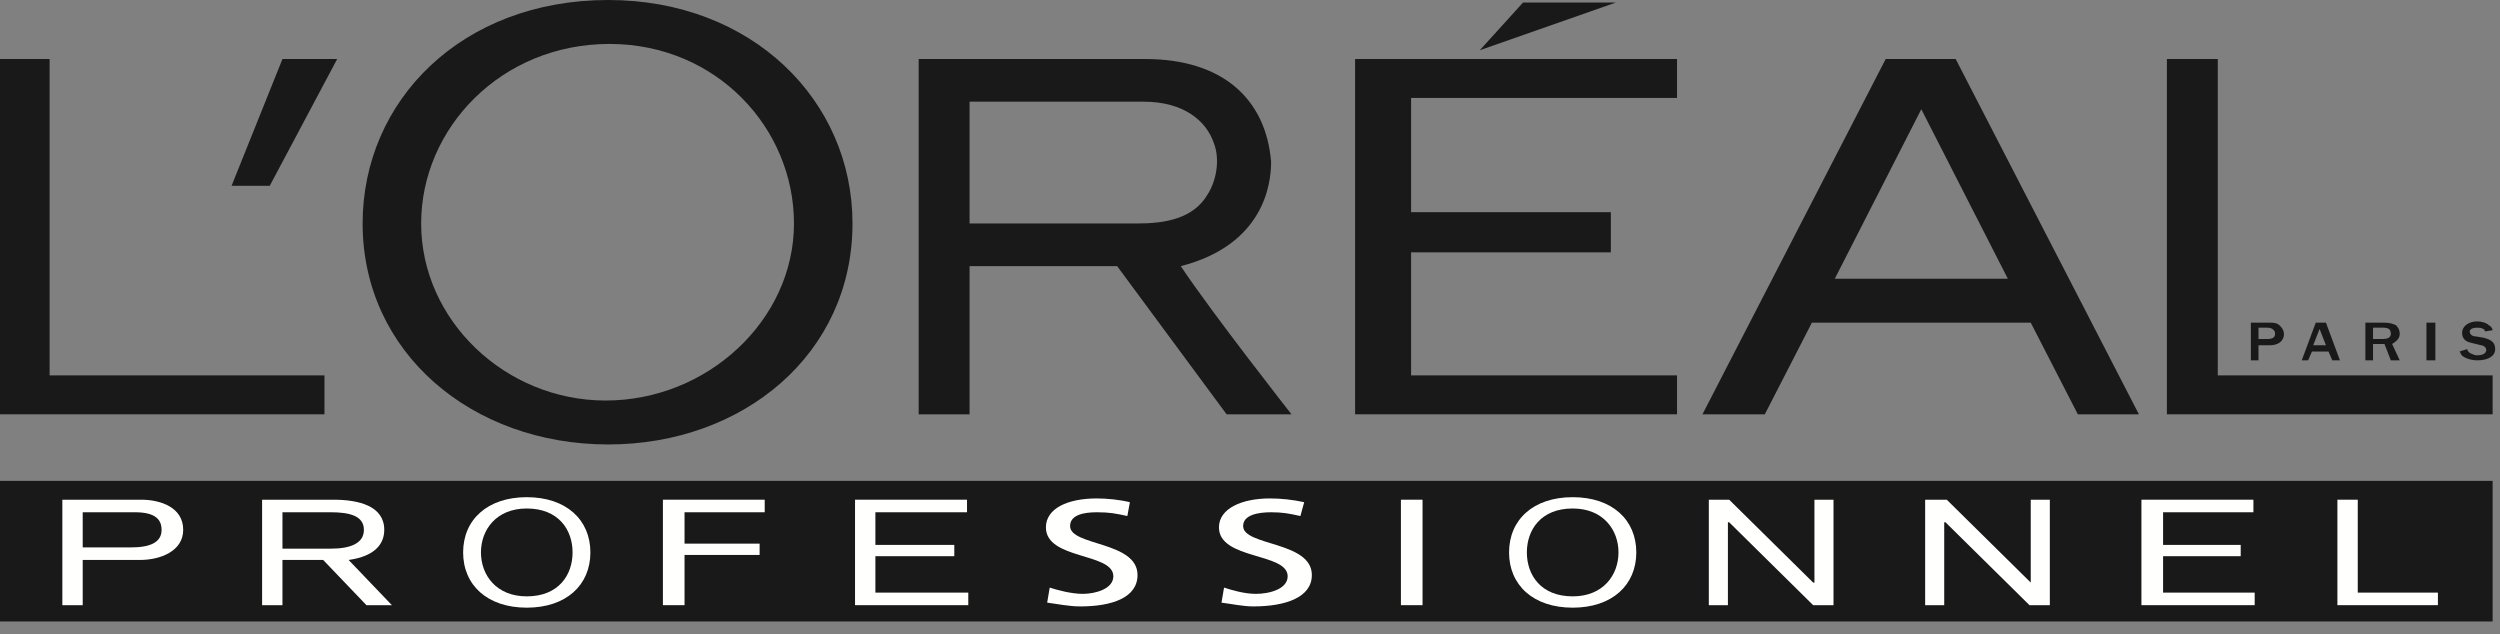 <?xml version="1.0" encoding="UTF-8"?>
<svg width="134px" height="34px" viewBox="0 0 134 34" version="1.1" xmlns="http://www.w3.org/2000/svg" xmlns:xlink="http://www.w3.org/1999/xlink">
    <rect x="0" y="0" width="134" height="34" fill="#808080" stroke="none"/>
    <!-- Generator: Sketch 52.2 (67145) - http://www.bohemiancoding.com/sketch -->
    <title>Logo/Loreal</title>
    <desc>Created with Sketch.</desc>
    <g id="Symbols" stroke="none" stroke-width="1" fill="none" fill-rule="evenodd">
        <g id="Footer-Group/3" transform="translate(-832, -538)">
            <g id="Footer-Group" transform="translate(0, 30)">
                <g id="Footer" transform="translate(367, 393)">
                    <g id="Right" transform="translate(353, 0)">
                        <g id="Logo-Group" transform="translate(107, 50)">
                            <g id="Logo/Loreal" transform="translate(5, 65)">
                                <g>
                                    <polygon id="Fill-2" fill="#1A1919" points="-4.26325641e-14 33.311 133.605 33.311 133.605 25.774 -4.26325641e-14 25.774"></polygon>
                                    <path d="M3.342,26.784 L7.57,26.784 C8.593,26.784 9.82,27.187 9.82,28.399 C9.82,29.543 8.593,30.014 7.502,30.014 L4.433,30.014 L4.433,32.437 L3.342,32.437 L3.342,26.784 Z M4.433,29.341 L7.025,29.341 C8.048,29.341 8.661,29.072 8.661,28.399 C8.661,27.793 8.252,27.457 7.229,27.457 L4.433,27.457 L4.433,29.341 Z" id="Fill-3" fill="#FFFFFE"></path>
                                    <path d="M14.049,26.784 L17.868,26.784 C19.232,26.784 20.596,27.12 20.596,28.399 C20.596,29.139 20.119,29.812 18.686,30.014 L21.005,32.437 L19.641,32.437 L17.323,30.014 L15.14,30.014 L15.14,32.437 L14.049,32.437 L14.049,26.784 Z M15.14,29.408 L17.732,29.408 C18.755,29.408 19.505,29.139 19.505,28.399 C19.505,27.659 18.755,27.457 17.732,27.457 L15.14,27.457 L15.14,29.408 Z" id="Fill-4" fill="#FFFFFE"></path>
                                    <path d="M28.235,26.649 C30.349,26.649 31.645,27.86 31.645,29.61 C31.645,31.36 30.349,32.571 28.235,32.571 C26.121,32.571 24.824,31.36 24.824,29.61 C24.824,27.86 26.121,26.649 28.235,26.649 Z M28.235,31.965 C29.939,31.965 30.69,30.821 30.69,29.61 C30.69,28.399 29.939,27.255 28.235,27.255 C26.598,27.255 25.779,28.399 25.779,29.61 C25.779,30.821 26.598,31.965 28.235,31.965 Z" id="Fill-5" fill="#FFFFFE"></path>
                                    <polyline id="Fill-6" fill="#FFFFFE" points="35.532 26.784 40.988 26.784 40.988 27.457 36.691 27.457 36.691 29.139 40.715 29.139 40.715 29.745 36.691 29.745 36.691 32.437 35.532 32.437 35.532 26.784"></polyline>
                                    <polyline id="Fill-7" fill="#FFFFFE" points="45.83 26.784 51.832 26.784 51.832 27.457 46.921 27.457 46.921 29.207 51.15 29.207 51.15 29.812 46.921 29.812 46.921 31.764 51.9 31.764 51.9 32.437 45.83 32.437 45.83 26.784"></polyline>
                                    <path d="M60.426,27.659 C59.811,27.524 59.471,27.457 58.788,27.457 C58.107,27.457 57.357,27.591 57.357,28.197 C57.357,29.273 60.971,29.004 60.971,30.821 C60.971,32.033 59.607,32.504 57.902,32.504 C57.288,32.504 56.674,32.37 56.128,32.302 L56.265,31.495 C56.674,31.629 57.425,31.831 58.038,31.831 C58.72,31.831 59.675,31.562 59.675,30.889 C59.675,29.61 56.061,30.014 56.061,28.265 C56.061,27.255 57.22,26.716 58.788,26.716 C59.334,26.716 60.016,26.784 60.562,26.918 L60.426,27.659" id="Fill-8" fill="#FFFFFE"></path>
                                    <path d="M69.701,27.659 C69.087,27.524 68.746,27.457 68.132,27.457 C67.45,27.457 66.632,27.591 66.632,28.197 C66.632,29.273 70.315,29.004 70.315,30.821 C70.315,32.033 68.882,32.504 67.178,32.504 C66.632,32.504 66.018,32.37 65.472,32.302 L65.609,31.495 C66.018,31.629 66.7,31.831 67.314,31.831 C68.064,31.831 69.019,31.562 69.019,30.889 C69.019,29.61 65.336,30.014 65.336,28.265 C65.336,27.255 66.564,26.716 68.064,26.716 C68.678,26.716 69.292,26.784 69.905,26.918 L69.701,27.659" id="Fill-9" fill="#FFFFFE"></path>
                                    <polygon id="Fill-10" fill="#FFFFFE" points="75.089 32.437 76.248 32.437 76.248 26.784 75.089 26.784"></polygon>
                                    <path d="M84.296,26.649 C86.41,26.649 87.706,27.86 87.706,29.61 C87.706,31.36 86.41,32.571 84.296,32.571 C82.181,32.571 80.886,31.36 80.886,29.61 C80.886,27.86 82.181,26.649 84.296,26.649 Z M84.296,31.965 C85.932,31.965 86.751,30.821 86.751,29.61 C86.751,28.399 85.932,27.255 84.296,27.255 C82.591,27.255 81.84,28.399 81.84,29.61 C81.84,30.821 82.591,31.965 84.296,31.965 Z" id="Fill-11" fill="#FFFFFE"></path>
                                    <polyline id="Fill-12" fill="#FFFFFE" points="91.593 26.784 92.684 26.784 97.185 31.226 97.254 31.226 97.254 26.784 98.276 26.784 98.276 32.437 97.185 32.437 92.684 27.995 92.616 27.995 92.616 32.437 91.593 32.437 91.593 26.784"></polyline>
                                    <polyline id="Fill-13" fill="#FFFFFE" points="103.188 26.784 104.346 26.784 108.848 31.226 108.848 26.784 109.871 26.784 109.871 32.437 108.78 32.437 104.279 27.995 104.21 27.995 104.21 32.437 103.188 32.437 103.188 26.784"></polyline>
                                    <polyline id="Fill-14" fill="#FFFFFE" points="114.781 26.784 120.783 26.784 120.783 27.457 115.941 27.457 115.941 29.207 120.101 29.207 120.101 29.812 115.941 29.812 115.941 31.764 120.851 31.764 120.851 32.437 114.781 32.437 114.781 26.784"></polyline>
                                    <polyline id="Fill-15" fill="#FFFFFE" points="125.285 26.784 126.376 26.784 126.376 31.764 130.672 31.764 130.672 32.437 125.285 32.437 125.285 26.784"></polyline>
                                    <path d="M121.056,17.564 L121.533,17.564 C121.738,17.564 121.806,17.632 121.874,17.699 C121.942,17.766 121.942,17.833 121.942,17.901 C121.942,18.035 121.874,18.17 121.533,18.17 L121.056,18.17 L121.056,17.564 Z M121.056,19.314 L121.056,18.507 L121.67,18.507 C122.079,18.507 122.42,18.304 122.42,17.901 C122.42,17.699 122.283,17.497 122.079,17.362 C121.942,17.295 121.806,17.295 121.602,17.295 L120.647,17.295 L120.647,19.314 L121.056,19.314 Z" id="Fill-16" fill="#1A1919"></path>
                                    <path d="M123.988,18.507 L124.329,17.632 L124.671,18.507 L123.988,18.507 Z M124.671,17.295 L124.125,17.295 L123.374,19.314 L123.716,19.314 L123.92,18.843 L124.807,18.843 L125.011,19.314 L125.421,19.314 L124.671,17.295 Z" id="Fill-17" fill="#1A1919"></path>
                                    <path d="M127.194,17.564 L127.74,17.564 C128.08,17.564 128.148,17.699 128.148,17.901 C128.148,18.102 127.944,18.17 127.74,18.17 L127.194,18.17 L127.194,17.564 Z M128.626,19.314 L128.217,18.439 C128.285,18.372 128.626,18.238 128.626,17.901 C128.626,17.699 128.558,17.564 128.422,17.43 C128.285,17.362 128.08,17.295 127.808,17.295 L126.785,17.295 L126.785,19.314 L127.194,19.314 L127.194,18.439 L127.808,18.439 L128.148,19.314 L128.626,19.314 Z" id="Fill-18" fill="#1A1919"></path>
                                    <polygon id="Fill-19" fill="#1A1919" points="130.058 19.314 130.535 19.314 130.535 17.295 130.058 17.295"></polygon>
                                    <path d="M132.241,18.708 C132.241,18.776 132.309,18.91 132.514,18.977 C132.65,19.045 132.718,19.045 132.786,19.045 C133.195,19.045 133.263,18.843 133.263,18.776 C133.263,18.574 133.059,18.507 132.991,18.507 L132.446,18.372 C132.104,18.304 131.968,18.102 131.968,17.833 C131.968,17.497 132.309,17.227 132.786,17.227 C132.991,17.227 133.263,17.295 133.4,17.43 C133.537,17.497 133.605,17.632 133.605,17.699 L133.195,17.766 C133.195,17.699 133.127,17.564 132.786,17.564 C132.446,17.564 132.377,17.699 132.377,17.766 C132.377,17.968 132.582,18.035 132.718,18.035 L133.127,18.102 C133.332,18.17 133.741,18.238 133.741,18.708 C133.741,19.112 133.332,19.314 132.786,19.314 C132.514,19.314 132.241,19.246 132.036,19.112 C131.9,19.045 131.9,18.91 131.831,18.843 L132.241,18.708" id="Fill-20" fill="#1A1919"></path>
                                    <polyline id="Fill-21" fill="#1A1919" points="72.633 22.207 89.888 22.207 89.888 20.121 75.634 20.121 75.634 13.526 86.342 13.526 86.342 11.373 75.634 11.373 75.634 5.249 89.888 5.249 89.888 3.163 72.633 3.163 72.633 22.207"></polyline>
                                    <polyline id="Fill-22" fill="#1A1919" points="81.636 0.134 79.317 2.692 86.615 0.134 81.636 0.134"></polyline>
                                    <polyline id="Fill-23" fill="#1A1919" points="118.873 20.121 118.873 3.163 116.146 3.163 116.146 22.207 133.605 22.207 133.605 20.121 118.873 20.121"></polyline>
                                    <path d="M101.073,3.163 L91.252,22.207 L94.594,22.207 L97.117,17.295 L108.848,17.295 L111.372,22.207 L114.645,22.207 L104.824,3.163 L101.073,3.163 Z M98.345,14.94 L102.982,5.855 L107.62,14.94 L98.345,14.94 Z" id="Fill-24" fill="#1A1919"></path>
                                    <path d="M63.289,14.266 C67.723,13.122 68.132,9.892 68.132,8.681 C67.859,5.316 65.541,3.163 61.38,3.163 L49.241,3.163 L49.241,22.207 L51.969,22.207 L51.969,14.266 L59.88,14.266 L65.746,22.207 L69.224,22.207 C69.224,22.207 64.995,16.824 63.289,14.266 Z M60.971,11.979 L51.969,11.979 L51.969,5.451 L61.312,5.451 C63.426,5.451 64.654,6.46 65.063,7.672 C65.404,8.546 65.2,9.691 64.722,10.43 C63.972,11.71 62.472,11.979 60.971,11.979 Z" id="Fill-25" fill="#1A1919"></path>
                                    <path d="M32.6,-1.27897692e-13 C24.756,-1.27897692e-13 19.437,5.383 19.437,11.979 C19.437,18.91 25.302,23.823 32.6,23.823 C39.829,23.823 45.694,18.977 45.694,11.979 C45.694,5.383 40.306,-1.27897692e-13 32.6,-1.27897692e-13 Z M32.463,21.468 C27.076,21.468 22.574,17.16 22.574,11.979 C22.574,6.863 26.871,2.355 32.668,2.355 C38.397,2.355 42.557,6.863 42.557,11.979 C42.557,17.16 37.919,21.468 32.463,21.468 Z" id="Fill-26" fill="#1A1919"></path>
                                    <polyline id="Fill-27" fill="#1A1919" points="12.412 9.96 14.458 9.96 18.073 3.163 15.14 3.163 12.412 9.96"></polyline>
                                    <polyline id="Fill-28" fill="#1A1919" points="2.659 20.121 2.659 3.163 -5.32907052e-15 3.163 -5.32907052e-15 22.207 17.391 22.207 17.391 20.121 2.659 20.121"></polyline>
                                </g>
                            </g>
                        </g>
                    </g>
                </g>
            </g>
        </g>
    </g>
</svg>